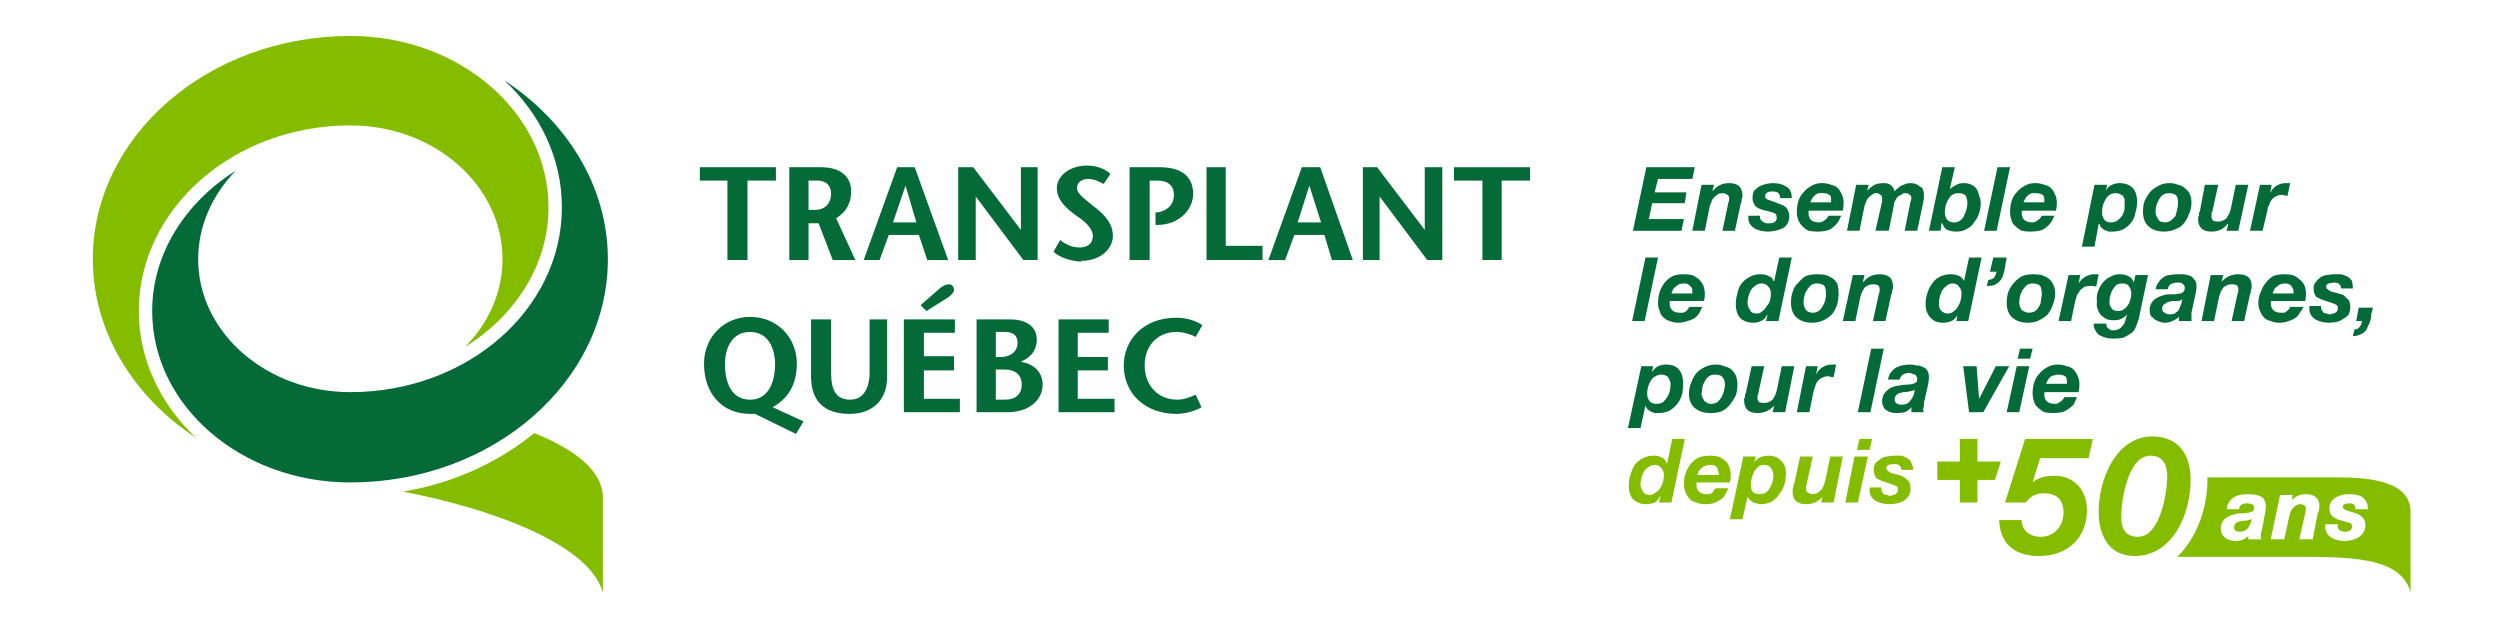 <svg version="1.2" xmlns="http://www.w3.org/2000/svg" viewBox="0 0 299 76">
	<title>TQ50_Horizontal_RGB_2024-ai</title>
	<style>
		.s0 { fill: #84bd00 } 
		.s1 { fill: #046a38 } 
	</style>
	<g id="Layer 1">
		<g id="&lt;Group&gt;">
			<g id="&lt;Group&gt;">
				<g id="&lt;Group&gt;">
					<g id="&lt;Group&gt;">
						<path id="&lt;Compound Path&gt;" fill-rule="evenodd" class="s0" d="m257.4 52.2c3.1 0 4.6 2.1 4.6 5.2 0 4-2.1 9.1-6.7 9.1-3.1 0-4.3-2.5-4.3-5.3 0-3.9 2.1-9 6.4-9zm-1.7 12c2.7 0 3.5-5.4 3.5-7.2 0-1.4-0.5-2.5-2-2.5-2.7 0-3.5 5.3-3.5 7.3 0 1.3 0.4 2.4 2 2.4z"/>
					</g>
				</g>
				<path id="&lt;Compound Path&gt;" class="s0" d="m249.8 54.8h-5.8l-0.9 2.9c0.6-0.5 1.3-0.8 2.7-0.8 2 0 3.8 1.5 3.8 4.1 0 3.4-2.4 5.5-5.7 5.5-2.9 0-4.7-1.4-4.8-4.3h2.7c0 1.3 1 2 2.3 2 1.5 0 2.7-1.2 2.7-2.9 0-1.5-0.8-2.3-2.3-2.3-1 0-1.6 0.3-2.2 1.1h-2.5l2.4-7.6h8.1z"/>
				<g id="&lt;Group&gt;">
					<g id="&lt;Group&gt;">
						<g id="&lt;Group&gt;">
							<path id="&lt;Path&gt;" class="s0" d="m268.2 62.3c-0.6 0.1-1 0.2-1 0.8 0 0.4 0.4 0.5 0.7 0.5 0.8 0 1.1-0.6 1.3-1.1l0.1-0.4c-0.3 0.1-0.7 0.2-1 0.2z"/>
							<path id="&lt;Compound Path&gt;" fill-rule="evenodd" class="s0" d="m288.3 61.2v9.6c-1.3-4.4-7.6-4.2-15.2-4.2h-12.7c2.5-2.4 3.7-6.3 3.6-9.5h15.8c4 0 8.5 0.6 8.5 4.1zm-17.3-0.7q0-0.5-0.3-0.9-0.5-0.5-1.9-0.5c-1.5 0-2.3 0.6-2.5 1.8h1.5c0-0.5 0.4-0.7 0.9-0.7 0.2 0 0.9 0 0.9 0.5 0 0.5-0.3 0.6-1.3 0.7q-0.3 0-0.6 0c-1.3 0.2-2.1 0.8-2.1 1.8 0 0.8 0.6 1.5 1.8 1.5 0.6 0 1.1-0.2 1.5-0.6v0.4h1.6l-0.1-0.1q0-0.1 0-0.2c0-0.3 0-0.6 0.1-0.7l0.4-2.1q0.1-0.6 0.1-0.9zm6.4 0c0-0.9-0.6-1.4-1.6-1.4q-1 0-1.7 0.7l0.1-0.6h-1.5l-1.1 5.2v0.1h1.6l0.6-2.8c0.1-0.4 0.4-1.4 1.4-1.4 0.2 0 0.6 0.2 0.6 0.5 0 0.1-0.1 0.5-0.1 0.6l-0.7 3.1h1.6l0.6-3.1c0.1-0.1 0.2-0.6 0.2-0.9zm5.8 0.3q0-0.7-0.5-1.2-0.5-0.5-1.7-0.5c-1.2 0-2.4 0.5-2.4 1.7 0 0.8 0.4 1.1 1.2 1.4l1.1 0.3c0.3 0.1 0.4 0.2 0.4 0.5 0 0.5-0.6 0.6-0.8 0.6-0.5 0-0.9-0.2-0.9-0.6v-0.3h-1.5v0.3c0 1.2 1.2 1.7 2.3 1.7 1.1 0 2.5-0.5 2.5-1.9 0-0.9-0.7-1.3-1.4-1.5l-0.7-0.2c-0.5-0.2-0.6-0.3-0.6-0.5 0-0.3 0.4-0.4 0.8-0.4q0.7 0 0.7 0.6v0.1h1.5z"/>
						</g>
					</g>
				</g>
				<g id="&lt;Group&gt;">
					<g id="&lt;Group&gt;">
						<g id="&lt;Group&gt;">
							<path id="&lt;Path&gt;" class="s0" d="m23.5 52.4c-7.5-4.9-12.4-12.7-12.4-21.4 0-14.7 13.8-26.7 30.8-26.7 13.1 0 23.7 9.2 23.7 20.5 0 6.9-4 13-10 16.7 2.8-2.8 4.5-6.5 4.5-10.5 0-8.8-8.1-16-18.2-16-14 0-25.3 10-25.3 22.2 0 5.8 2.6 11.2 6.9 15.2z"/>
							<path id="&lt;Path&gt;" class="s1" d="m41.9 57.7c-13.1 0-23.7-9.2-23.7-20.5 0-6.9 4-13 10-16.8-2.8 2.9-4.5 6.6-4.5 10.6 0 8.8 8.2 15.9 18.2 15.9 14 0 25.3-9.9 25.3-22.1 0-5.9-2.6-11.2-6.9-15.2 7.5 4.9 12.4 12.7 12.4 21.4 0 14.7-13.8 26.7-30.8 26.7z"/>
							<path id="&lt;Path&gt;" class="s0" d="m63.9 51.8c-4.3 3.5-9.7 6-15.7 7 10.5 2 22.4 6.3 23.9 12.1v-11.4c0-3.1-3.2-5.7-8.2-7.7z"/>
						</g>
						<g id="&lt;Group&gt;">
							<path id="&lt;Path&gt;" class="s1" d="m87 21.6h-3.3v-1.6h9.1v1.6h-3.4v9.5h-2.4z"/>
							<path id="&lt;Path&gt;" class="s1" d="m179.6 21.6v9.5h-2.3v-9.5h-3.4v-1.6h9.1v1.6z"/>
							<path id="&lt;Compound Path&gt;" fill-rule="evenodd" class="s1" d="m102.3 31.1h-2.7l-1.7-4.4h-1.2v4.4h-2.3v-11.1h3.8c2.3 0 3.6 1.1 3.6 2.9q0 2.1-1.8 3.2zm-2.9-7.9c0-1.4-1.1-1.6-1.6-1.6h-1.1v3.5h0.8c1.5 0 1.9-1.2 1.9-1.9z"/>
							<path id="&lt;Path&gt;" class="s1" d="m129.3 31.3c-1.3-0.1-2.6-0.5-3.3-1.2l0.8-1.4c0.6 0.5 1.4 0.9 2.3 0.9 0.8 0 1.6-0.3 1.6-1.4 0-1-1.2-1.9-2.1-2.5-1.1-0.8-2.2-1.8-2.2-3.2 0-1.5 1.6-2.7 3.6-2.7 1.3 0 2.3 0.5 2.8 1l-0.8 1.2c-0.4-0.2-1.1-0.6-1.8-0.6-0.8 0-1.4 0.4-1.4 1.1 0 0.6 0.8 1.2 1.9 2.1 1.5 1.1 2.4 2.2 2.4 3.6 0 1.5-1.4 3-3.8 3z"/>
							<path id="&lt;Path&gt;" class="s1" d="m146.6 20h-2.3v11.1h6.7v-1.7h-4.4z"/>
							<path id="&lt;Compound Path&gt;" fill-rule="evenodd" class="s1" d="m113.4 31.1h-2.5l-1-3h-3.6l-1.1 3h-1.9l4-11.1h2.1zm-3.8-4.5l-1.3-4.4-1.5 4.4z"/>
							<path id="&lt;Compound Path&gt;" fill-rule="evenodd" class="s1" d="m161.8 31.1h-2.5l-0.9-3h-3.6l-1.1 3h-2l4-11.1h2.2zm-3.8-4.5l-1.4-4.4-1.4 4.4z"/>
							<path id="&lt;Path&gt;" class="s1" d="m164.7 20h-1.7v11.1h2v-7.6l5.7 7.6h1.8v-11.1h-2.1v7.5z"/>
							<path id="&lt;Path&gt;" class="s1" d="m116.4 20h-1.8v11.1h2.1v-7.6l5.7 7.6h1.7v-11.1h-2v7.5z"/>
							<path id="&lt;Compound Path&gt;" fill-rule="evenodd" class="s1" d="m96.1 50.4l-0.9 1.5-4.9-2.4h-0.6c-3.3 0-5.5-2.4-5.5-6 0-3.2 2.4-5.6 5.5-5.6 3.2 0 5.6 2.4 5.6 5.6q0 3.6-2.9 5.2zm-3.4-6.8c0-1.9-0.8-3.9-3-3.9-2.2 0-3 2-3 3.9 0 1.2 0.3 4.2 3 4.2 2.8 0 3-3.3 3-4.2z"/>
							<path id="&lt;Path&gt;" class="s1" d="m101.6 49.5c-3 0-4.6-1.5-4.6-4.5v-6.8h2.4v6.4c0 2.2 0.7 3.2 2.3 3.2 2 0 2.3-2.2 2.3-3.1v-6.5h2.1v6.9c0 2.7-1.7 4.4-4.5 4.4z"/>
							<path id="&lt;Compound Path&gt;" class="s1" d="m110.5 47.7h4.3v1.6h-6.7v-11.1h6.1v1.6h-3.7v2.8h3.6v1.7h-3.6zm18.4 0h4.4v1.6h-6.7v-11.1h6v1.6h-3.7v2.9h3.6v1.6h-3.6zm-18.1-10.5l-0.7-0.7 2.4-2.1c0.3-0.2 0.6-0.4 1-0.4 0.4 0 0.6 0.4 0.6 0.6 0 0.4-0.3 0.6-0.6 0.9z"/>
							<path id="&lt;Compound Path&gt;" fill-rule="evenodd" class="s1" d="m120.5 49.3h-3.7v-11.1h4c2 0 3.2 0.9 3.2 2.4 0 1.6-1.1 2.3-1.8 2.6h-0.1l0.1 0.1c1.3 0.2 2.5 1.1 2.5 2.7 0 1.9-1.7 3.3-4.2 3.3zm-1.4-5.1v3.6h1.1c1.3 0 2-0.7 2-1.8 0-1.6-1.4-1.8-2-1.8zm0-4.5v3h0.6c1.2 0 2-0.7 2-1.7 0-1.2-1-1.3-1.6-1.3z"/>
							<path id="&lt;Path&gt;" class="s1" d="m140.7 49.5c-3.7 0-6.3-2.4-6.3-5.8 0-2.9 2.2-5.7 6.3-5.7 1.4 0 2.6 0.5 3.1 0.9l-0.8 1.4c-0.5-0.3-1.5-0.6-2.3-0.6-2.2 0-3.8 1.6-3.8 4 0 2.4 1.6 4.1 3.9 4.1 0.8 0 1.6-0.3 2.2-0.6l0.7 1.5c-0.6 0.4-1.9 0.8-3 0.8z"/>
							<path id="&lt;Path&gt;" class="s1" d="m137.5 31.1h-2.4v-11.1h3.6c2.6 0 4 1.1 4 3.2 0 1.8-1.6 3.7-4.3 3.7h-0.2v-1.5h0.2c0.9-0.1 2-0.7 2-2.1 0-1.1-0.7-1.7-2-1.7h-0.9z"/>
						</g>
					</g>
				</g>
				<g id="&lt;Group&gt;">
					<path id="&lt;Compound Path&gt;" class="s1" d="m202.7 20l-0.3 1.4h-4.1l-0.4 1.6h3.8l-0.2 1.3h-3.9l-0.4 1.9h4.2l-0.3 1.4h-5.8l1.6-7.6z"/>
					<path id="&lt;Compound Path&gt;" class="s1" d="m205 22.1l-0.2 0.7h0.1q0.7-0.9 1.9-0.9 1.6 0 1.6 1.5 0 0.1 0 0.2-0.1 0.1-0.1 0.3 0 0.1 0 0.2-0.1 0.2-0.1 0.2l-0.7 3.3h-1.5l0.7-3.3q0-0.1 0.1-0.3 0-0.2 0-0.3 0-0.3-0.2-0.4-0.3-0.2-0.5-0.2-0.4 0-0.6 0.1-0.3 0.2-0.5 0.4-0.2 0.2-0.3 0.5-0.1 0.3-0.2 0.5l-0.6 3h-1.5l1.1-5.5z"/>
					<path id="&lt;Compound Path&gt;" class="s1" d="m212.7 23.1q-0.2-0.2-0.7-0.2-0.4 0-0.6 0.1-0.3 0.2-0.3 0.5 0 0.2 0.2 0.3 0.1 0.1 0.5 0.2l0.8 0.3q0.3 0.1 0.5 0.2 0.3 0.1 0.5 0.3 0.2 0.2 0.3 0.5 0.1 0.2 0.1 0.5 0 0.6-0.2 0.9-0.2 0.4-0.6 0.6-0.4 0.2-0.9 0.3-0.4 0.1-0.9 0.1-0.4 0-0.8-0.1-0.4-0.1-0.8-0.3-0.3-0.2-0.5-0.5-0.2-0.3-0.2-0.8v-0.2h1.4v0.2q0 0.2 0.1 0.3 0.1 0.1 0.2 0.2 0.2 0.1 0.4 0.2 0.2 0 0.3 0 0.2 0 0.4 0 0.2-0.1 0.3-0.1 0.1-0.1 0.2-0.2 0.1-0.2 0.1-0.3 0-0.3-0.1-0.5-0.2-0.1-0.4-0.2l-1.2-0.3q-0.3-0.1-0.5-0.2-0.2-0.1-0.4-0.3-0.1-0.2-0.2-0.4-0.1-0.2-0.1-0.5 0-0.5 0.2-0.9 0.3-0.3 0.6-0.5 0.4-0.2 0.8-0.3 0.5-0.1 0.8-0.1 0.5 0 0.9 0.1 0.4 0.1 0.7 0.3 0.4 0.2 0.5 0.5 0.2 0.3 0.2 0.9h-1.4q0-0.4-0.2-0.6z"/>
					<path id="&lt;Compound Path&gt;" fill-rule="evenodd" class="s1" d="m216.3 25.3q0 0 0 0.1v0.1q0 0.5 0.3 0.8 0.3 0.3 1 0.3 0.2 0 0.4-0.1 0.1-0.1 0.3-0.2 0.1-0.1 0.2-0.2 0.1-0.1 0.2-0.3h1.5q-0.2 0.5-0.4 0.8-0.3 0.4-0.6 0.6-0.3 0.3-0.8 0.4-0.5 0.1-1 0.1-0.6 0-1.1-0.1-0.4-0.2-0.7-0.5-0.3-0.3-0.5-0.7-0.2-0.5-0.2-1.1 0-0.6 0.2-1.3 0.2-0.6 0.6-1 0.4-0.5 1-0.8 0.5-0.3 1.2-0.3 0.6 0 1.1 0.2 0.5 0.1 0.8 0.4 0.3 0.3 0.5 0.8 0.2 0.4 0.2 1 0 0.4-0.1 0.9h-4q-0.1 0-0.1 0.1zm2.7-1.5q0-0.2-0.1-0.4-0.1-0.1-0.3-0.2-0.2-0.1-0.6-0.1-0.3 0-0.5 0-0.3 0.1-0.5 0.3-0.2 0.2-0.3 0.4-0.1 0.2-0.2 0.4h2.5q0-0.2 0-0.4z"/>
					<path id="&lt;Compound Path&gt;" class="s1" d="m223.5 22.1l-0.2 0.7q0.4-0.4 0.9-0.7 0.5-0.2 1.1-0.2 0.5 0 0.8 0.2 0.4 0.3 0.5 0.8 0.1-0.2 0.4-0.4 0.2-0.2 0.4-0.3 0.3-0.1 0.5-0.2 0.3-0.1 0.6-0.1 0.3 0 0.6 0.1 0.3 0.1 0.5 0.3 0.3 0.1 0.4 0.4 0.1 0.3 0.1 0.6 0 0.3 0 0.5-0.1 0.3-0.1 0.5l-0.7 3.3h-1.5l0.7-3.5q0.1-0.2 0.1-0.4 0-0.3-0.2-0.4-0.2-0.2-0.5-0.2-0.3 0-0.5 0.2-0.3 0.1-0.5 0.3-0.1 0.2-0.3 0.5-0.1 0.3-0.1 0.5l-0.6 3h-1.6l0.8-3.5q0-0.2 0-0.4 0-0.3-0.2-0.4-0.2-0.2-0.5-0.2-0.3 0-0.5 0.2-0.2 0.1-0.4 0.3-0.2 0.2-0.3 0.5-0.1 0.3-0.2 0.5l-0.6 3h-1.5l1.1-5.5z"/>
					<path id="&lt;Compound Path&gt;" fill-rule="evenodd" class="s1" d="m233.8 20l-0.6 2.6q0.4-0.3 0.8-0.5 0.3-0.2 0.9-0.2 0.5 0 0.9 0.2 0.4 0.2 0.6 0.5 0.2 0.3 0.3 0.8 0.2 0.4 0.2 0.9 0 0.6-0.2 1.2-0.2 0.6-0.6 1.1-0.3 0.5-0.9 0.8-0.5 0.3-1.2 0.3-0.6 0-1.1-0.2-0.4-0.2-0.6-0.8h-0.1l-0.1 0.9h-1.4l1.6-7.6zm-0.3 3.3q-0.3 0.2-0.5 0.6-0.2 0.3-0.3 0.7-0.1 0.5-0.1 0.8 0 0.5 0.3 0.9 0.3 0.3 0.8 0.3 0.4 0 0.7-0.2 0.4-0.3 0.5-0.6 0.2-0.4 0.3-0.8 0.1-0.4 0.1-0.7 0-0.5-0.2-0.9-0.3-0.3-0.9-0.3-0.4 0-0.7 0.2z"/>
					<path id="&lt;Compound Path&gt;" class="s1" d="m240.4 20l-1.6 7.6h-1.5l1.6-7.6z"/>
					<path id="&lt;Compound Path&gt;" fill-rule="evenodd" class="s1" d="m241.8 25.3q0 0 0 0.1v0.1q0 0.5 0.3 0.8 0.3 0.3 1 0.3 0.2 0 0.4-0.1 0.1-0.1 0.3-0.2 0.1-0.1 0.2-0.2 0.1-0.1 0.2-0.3h1.5q-0.2 0.5-0.4 0.8-0.3 0.4-0.6 0.6-0.3 0.3-0.8 0.4-0.5 0.1-1.1 0.1-0.5 0-1-0.1-0.4-0.2-0.7-0.5-0.4-0.3-0.5-0.7-0.2-0.5-0.2-1.1 0-0.6 0.2-1.3 0.2-0.6 0.6-1 0.4-0.5 1-0.8 0.5-0.3 1.2-0.3 0.6 0 1.1 0.2 0.5 0.1 0.8 0.4 0.3 0.3 0.5 0.8 0.2 0.4 0.2 1 0 0.4-0.1 0.9h-4q-0.1 0-0.1 0.1zm2.7-1.5q0-0.2-0.1-0.4-0.1-0.1-0.3-0.2-0.3-0.1-0.6-0.1-0.3 0-0.5 0-0.3 0.1-0.5 0.3-0.2 0.2-0.3 0.4-0.1 0.2-0.2 0.4h2.5q0-0.2 0-0.4z"/>
					<path id="&lt;Compound Path&gt;" fill-rule="evenodd" class="s1" d="m252 22.1l-0.1 0.6v0.1q0.2-0.5 0.7-0.7 0.4-0.2 0.9-0.2 1 0 1.6 0.6 0.5 0.6 0.5 1.6 0 0.7-0.2 1.3-0.1 0.7-0.5 1.2-0.4 0.5-0.9 0.8-0.6 0.3-1.4 0.3-0.2 0-0.4 0-0.3-0.1-0.5-0.2-0.2-0.1-0.4-0.3-0.1-0.1-0.2-0.4h-0.1l-0.5 2.7h-1.5l1.5-7.4zm0.3 1.2q-0.3 0.2-0.5 0.6-0.2 0.3-0.3 0.7-0.1 0.4-0.1 0.8 0 0.5 0.3 0.9 0.2 0.3 0.8 0.3 0.4 0 0.7-0.2 0.4-0.3 0.6-0.6 0.2-0.3 0.3-0.8 0-0.4 0-0.7 0-0.3 0-0.5-0.1-0.2-0.2-0.4-0.2-0.1-0.4-0.2-0.2-0.1-0.4-0.1-0.5 0-0.8 0.2z"/>
					<path id="&lt;Compound Path&gt;" fill-rule="evenodd" class="s1" d="m256.5 24q0.3-0.6 0.7-1.1 0.4-0.4 1-0.7 0.5-0.3 1.3-0.3 0.5 0 1 0.2 0.5 0.1 0.8 0.4 0.4 0.3 0.6 0.7 0.2 0.5 0.2 1 0 0.8-0.3 1.4-0.2 0.6-0.6 1.1-0.4 0.5-1 0.7-0.6 0.3-1.4 0.3-1.1 0-1.8-0.6-0.7-0.6-0.7-1.8 0-0.7 0.2-1.3zm1.4 1.8q0.1 0.2 0.2 0.4 0.1 0.2 0.3 0.3 0.3 0.1 0.5 0.1 0.4 0 0.7-0.2 0.4-0.3 0.6-0.6 0.1-0.4 0.2-0.8 0.1-0.4 0.1-0.7 0-0.6-0.2-0.9-0.3-0.3-0.9-0.3-0.4 0-0.7 0.2-0.3 0.2-0.5 0.6-0.2 0.3-0.3 0.7-0.1 0.4-0.1 0.7 0 0.3 0.1 0.5z"/>
					<path id="&lt;Compound Path&gt;" class="s1" d="m266.3 27.6l0.2-0.8h-0.1q-0.7 0.9-1.9 0.9-1.6 0-1.6-1.5 0 0 0-0.2 0-0.1 0.1-0.2 0-0.2 0-0.3 0-0.1 0.1-0.2l0.6-3.2h1.6l-0.7 3.2q0 0.1-0.1 0.1 0 0.1 0 0.2 0 0.1 0 0.2 0 0.1 0 0.2 0 0.2 0.2 0.4 0.2 0.1 0.5 0.1 0.4 0 0.6-0.1 0.3-0.1 0.5-0.3 0.1-0.3 0.3-0.5 0.1-0.3 0.2-0.6l0.6-2.9h1.5l-1.2 5.5z"/>
					<path id="&lt;Compound Path&gt;" class="s1" d="m271.7 22.1l-0.2 1q0.3-0.6 0.8-0.9 0.5-0.3 1.1-0.3 0.3 0 0.5 0l-0.3 1.5q-0.2 0-0.3 0-0.2-0.1-0.4-0.1-0.4 0-0.7 0.2-0.3 0.1-0.5 0.4-0.2 0.2-0.3 0.6-0.2 0.3-0.2 0.6l-0.6 2.5h-1.5l1.2-5.5z"/>
					<path id="&lt;Compound Path&gt;" class="s1" d="m198.3 30.8l-1.6 7.6h-1.5l1.6-7.6z"/>
					<path id="&lt;Compound Path&gt;" fill-rule="evenodd" class="s1" d="m199.7 36.1q0 0.1 0 0.1v0.2q0 0.4 0.3 0.7 0.3 0.3 0.9 0.3 0.3 0 0.4 0 0.2-0.1 0.4-0.2 0.1-0.1 0.2-0.3 0.1-0.1 0.2-0.2h1.5q-0.2 0.4-0.4 0.8-0.3 0.4-0.6 0.6-0.4 0.2-0.8 0.3-0.5 0.2-1.1 0.2-0.5 0-1-0.2-0.4-0.1-0.7-0.4-0.4-0.3-0.5-0.8-0.2-0.4-0.2-1 0-0.7 0.2-1.3 0.2-0.6 0.6-1.1 0.4-0.5 1-0.8 0.5-0.2 1.2-0.2 0.6 0 1.1 0.1 0.4 0.2 0.8 0.5 0.3 0.3 0.5 0.7 0.2 0.5 0.2 1.1 0 0.4-0.1 0.8h-4.1q0 0.1 0 0.1zm2.7-1.4q0-0.3-0.2-0.4-0.1-0.2-0.3-0.3-0.2-0.1-0.5-0.1-0.3 0-0.6 0.1-0.2 0.1-0.4 0.3-0.2 0.1-0.3 0.3-0.1 0.2-0.2 0.5h2.5q0-0.2 0-0.4z"/>
					<path id="&lt;Compound Path&gt;" fill-rule="evenodd" class="s1" d="m211.3 37.7q-0.2 0.5-0.7 0.7-0.4 0.2-0.9 0.2-1 0-1.6-0.6-0.5-0.6-0.5-1.6 0-0.7 0.2-1.3 0.1-0.7 0.5-1.2 0.4-0.5 1-0.8 0.5-0.3 1.3-0.3 0.5 0 0.9 0.2 0.5 0.2 0.6 0.6h0.1l0.6-2.8h1.5l-1.6 7.6h-1.5l0.2-0.7zm-1.4-3.5q-0.3 0.2-0.5 0.5-0.2 0.4-0.3 0.8-0.1 0.4-0.1 0.7 0 0.3 0.1 0.5 0.1 0.2 0.2 0.4 0.1 0.2 0.3 0.3 0.2 0.1 0.5 0.1 0.4 0 0.7-0.3 0.3-0.2 0.5-0.6 0.3-0.3 0.4-0.7 0.1-0.4 0.1-0.8 0-0.5-0.3-0.8-0.3-0.4-0.8-0.4-0.5 0-0.8 0.3z"/>
					<path id="&lt;Compound Path&gt;" fill-rule="evenodd" class="s1" d="m214.4 34.9q0.2-0.7 0.7-1.1 0.4-0.5 0.9-0.8 0.6-0.2 1.4-0.2 0.5 0 1 0.1 0.5 0.2 0.8 0.4 0.4 0.3 0.6 0.8 0.1 0.4 0.1 1 0 0.7-0.2 1.4-0.2 0.6-0.6 1.1-0.4 0.4-1 0.7-0.6 0.3-1.4 0.3-1.1 0-1.8-0.6-0.7-0.6-0.7-1.8 0-0.7 0.2-1.3zm1.4 1.8q0.1 0.2 0.2 0.4 0.1 0.1 0.3 0.2 0.2 0.1 0.5 0.1 0.4 0 0.7-0.2 0.3-0.2 0.5-0.6 0.2-0.3 0.3-0.7 0.1-0.4 0.1-0.8 0-0.5-0.2-0.9-0.3-0.3-0.9-0.3-0.4 0-0.7 0.2-0.3 0.3-0.5 0.6-0.2 0.3-0.3 0.7-0.1 0.4-0.1 0.8 0 0.2 0.1 0.5z"/>
					<path id="&lt;Compound Path&gt;" class="s1" d="m223 32.9l-0.2 0.8h0.1q0.7-0.9 1.9-0.9 1.6 0 1.6 1.4 0 0.1 0 0.3 0 0.1-0.1 0.2 0 0.2 0 0.3-0.1 0.1-0.1 0.2l-0.7 3.2h-1.5l0.7-3.2q0-0.1 0.1-0.3 0-0.3 0-0.4 0-0.2-0.2-0.4-0.3-0.1-0.5-0.1-0.4 0-0.6 0.1-0.3 0.1-0.5 0.3-0.2 0.3-0.3 0.5-0.1 0.3-0.2 0.6l-0.6 2.9h-1.5l1.2-5.5z"/>
					<path id="&lt;Compound Path&gt;" fill-rule="evenodd" class="s1" d="m234.1 37.7q-0.3 0.5-0.7 0.7-0.5 0.2-1 0.2-1 0-1.5-0.6-0.6-0.6-0.6-1.6 0-0.7 0.2-1.3 0.2-0.7 0.6-1.2 0.3-0.5 0.9-0.8 0.6-0.3 1.3-0.3 0.5 0 1 0.2 0.4 0.2 0.6 0.6l0.6-2.8h1.5l-1.6 7.6h-1.4l0.1-0.7zm-1.3-3.5q-0.3 0.2-0.5 0.5-0.2 0.4-0.3 0.8-0.1 0.4-0.1 0.7 0 0.3 0 0.5 0.1 0.2 0.2 0.4 0.2 0.2 0.4 0.3 0.2 0.1 0.4 0.1 0.5 0 0.8-0.3 0.3-0.2 0.5-0.6 0.2-0.3 0.3-0.7 0.1-0.4 0.1-0.8 0-0.5-0.3-0.8-0.2-0.4-0.8-0.4-0.4 0-0.7 0.3z"/>
					<path id="&lt;Compound Path&gt;" class="s1" d="m240 30.8l-0.3 1.7q-0.1 0.3-0.2 0.6-0.1 0.3-0.4 0.6-0.2 0.2-0.6 0.4-0.3 0.1-0.9 0.1l0.2-0.7q0.5-0.1 0.7-0.3 0.2-0.3 0.3-0.7h-0.8l0.4-1.7z"/>
					<path id="&lt;Compound Path&gt;" fill-rule="evenodd" class="s1" d="m240.2 34.9q0.3-0.7 0.7-1.1 0.4-0.5 1-0.8 0.6-0.2 1.3-0.2 0.6 0 1 0.1 0.5 0.2 0.8 0.4 0.4 0.3 0.6 0.8 0.2 0.4 0.2 1 0 0.7-0.3 1.4-0.2 0.6-0.6 1.1-0.4 0.4-1 0.7-0.6 0.3-1.4 0.3-1.1 0-1.8-0.6-0.7-0.6-0.7-1.8 0-0.7 0.2-1.3zm1.4 1.8q0.1 0.2 0.2 0.4 0.2 0.1 0.4 0.2 0.2 0.1 0.4 0.1 0.5 0 0.8-0.2 0.3-0.2 0.5-0.6 0.2-0.3 0.2-0.7 0.1-0.4 0.1-0.8 0-0.5-0.2-0.9-0.3-0.3-0.9-0.3-0.4 0-0.7 0.2-0.3 0.3-0.5 0.6-0.2 0.3-0.3 0.7-0.1 0.4-0.1 0.8 0 0.2 0.1 0.5z"/>
					<path id="&lt;Compound Path&gt;" class="s1" d="m248.8 32.9l-0.2 1q0.3-0.5 0.8-0.8 0.5-0.3 1.1-0.3 0.2 0 0.5 0l-0.3 1.5q-0.2-0.1-0.4-0.1-0.1 0-0.3 0-0.4 0-0.7 0.1-0.3 0.2-0.5 0.4-0.2 0.3-0.4 0.6-0.1 0.3-0.2 0.7l-0.5 2.4h-1.5l1.2-5.5z"/>
					<path id="&lt;Compound Path&gt;" fill-rule="evenodd" class="s1" d="m255.4 39.2q-0.2 0.5-0.6 0.7-0.4 0.3-0.9 0.5-0.5 0.1-1.2 0.1-0.4 0-0.8-0.1-0.4-0.1-0.8-0.3-0.3-0.2-0.5-0.6-0.2-0.3-0.2-0.8h1.5q0 0.2 0.1 0.4 0 0.1 0.2 0.2 0.1 0.1 0.3 0.2 0.2 0 0.4 0 0.3 0 0.6-0.2 0.2-0.1 0.4-0.4 0.2-0.2 0.3-0.6 0.1-0.3 0.2-0.7-0.6 0.7-1.5 0.7-0.5 0-0.9-0.1-0.4-0.2-0.7-0.5-0.3-0.3-0.4-0.7-0.2-0.4-0.1-0.9-0.1-0.6 0.1-1.2 0.2-0.6 0.6-1.1 0.3-0.4 0.9-0.7 0.5-0.3 1.1-0.3 0.6 0 1 0.2 0.5 0.2 0.7 0.8l0.2-0.9h1.5l-1.1 5.2q-0.2 0.7-0.4 1.1zm-2.3-5.1q-0.2 0.2-0.4 0.5-0.2 0.3-0.3 0.7-0.1 0.4-0.1 0.7 0 0.2 0 0.4 0.1 0.3 0.2 0.4 0.1 0.2 0.3 0.3 0.2 0.1 0.5 0.1 0.4 0 0.7-0.2 0.3-0.2 0.5-0.5 0.2-0.3 0.3-0.7 0.1-0.3 0.1-0.7 0-0.5-0.3-0.9-0.2-0.3-0.8-0.3-0.4 0-0.7 0.2z"/>
					<path id="&lt;Compound Path&gt;" fill-rule="evenodd" class="s1" d="m258.2 33.7q0.2-0.3 0.5-0.5 0.4-0.3 0.8-0.3 0.5-0.1 0.9-0.1 0.4 0 0.8 0 0.4 0.1 0.8 0.2 0.3 0.2 0.5 0.5 0.2 0.2 0.2 0.7 0 0.4-0.1 0.9l-0.5 2.3q0 0.1 0 0.3 0 0.2 0 0.4 0 0.1 0 0.3h-1.5v-0.5q-0.3 0.3-0.8 0.5-0.4 0.2-0.9 0.2-0.4 0-0.8-0.2-0.3-0.1-0.5-0.3-0.3-0.2-0.4-0.4-0.1-0.3-0.1-0.6 0-0.8 0.6-1.3 0.5-0.4 1.5-0.6 0.6 0 1 0 0.4-0.1 0.6-0.1 0.3-0.1 0.4-0.3 0.1-0.1 0.1-0.4 0-0.2-0.1-0.3-0.1-0.1-0.2-0.2-0.2-0.1-0.3-0.1-0.2 0-0.3 0-0.4 0-0.8 0.2-0.3 0.2-0.3 0.6h-1.5q0.1-0.5 0.4-0.9zm2.2 2.3q-0.3 0-0.6 0-0.3 0.1-0.5 0.1-0.2 0.1-0.3 0.2-0.2 0.1-0.3 0.2-0.1 0.2-0.1 0.4 0 0.4 0.3 0.5 0.2 0.2 0.6 0.2 0.3 0 0.6-0.1 0.2-0.2 0.4-0.3 0.1-0.2 0.2-0.4 0.1-0.3 0.2-0.5l0.1-0.5q-0.3 0.2-0.6 0.2z"/>
					<path id="&lt;Compound Path&gt;" class="s1" d="m265.9 32.9l-0.2 0.8q0.8-0.9 2-0.9 1.6 0 1.6 1.4 0 0.1 0 0.3-0.1 0.1-0.1 0.2 0 0.2 0 0.3-0.1 0.1-0.1 0.2l-0.7 3.2h-1.5l0.7-3.2q0-0.1 0.1-0.3 0-0.3 0-0.4 0-0.2-0.2-0.4-0.3-0.1-0.5-0.1-0.4 0-0.6 0.1-0.3 0.1-0.5 0.3-0.2 0.3-0.3 0.5-0.1 0.3-0.2 0.6l-0.6 2.9h-1.5l1.1-5.5z"/>
					<path id="&lt;Compound Path&gt;" fill-rule="evenodd" class="s1" d="m271.6 36.1q0 0.1 0 0.1v0.2q0 0.4 0.3 0.7 0.3 0.3 0.9 0.3 0.2 0 0.4 0 0.2-0.1 0.3-0.2 0.2-0.1 0.3-0.3 0.1-0.1 0.1-0.2h1.6q-0.2 0.4-0.5 0.8-0.2 0.4-0.6 0.6-0.3 0.2-0.7 0.3-0.5 0.2-1.1 0.2-0.6 0-1-0.2-0.5-0.1-0.8-0.4-0.3-0.3-0.5-0.8-0.2-0.4-0.2-1 0-0.7 0.3-1.3 0.2-0.6 0.6-1.1 0.4-0.5 0.9-0.8 0.6-0.2 1.3-0.2 0.6 0 1 0.1 0.5 0.2 0.8 0.5 0.4 0.3 0.6 0.7 0.2 0.5 0.2 1.1 0 0.4-0.1 0.8h-4.1q0 0.1 0 0.1zm2.7-1.4q-0.1-0.3-0.2-0.4-0.1-0.2-0.3-0.3-0.2-0.1-0.5-0.1-0.3 0-0.6 0.1-0.2 0.1-0.4 0.3-0.2 0.1-0.3 0.3-0.1 0.2-0.2 0.5h2.5q0-0.2 0-0.4z"/>
					<path id="&lt;Compound Path&gt;" class="s1" d="m279.8 34q-0.2-0.2-0.6-0.2-0.4 0-0.7 0.1-0.3 0.1-0.3 0.4 0 0.2 0.2 0.3 0.2 0.2 0.5 0.3l0.8 0.2q0.3 0.1 0.6 0.2 0.2 0.2 0.4 0.4 0.2 0.1 0.3 0.4 0.1 0.3 0.1 0.6 0 0.5-0.2 0.9-0.2 0.3-0.6 0.5-0.4 0.3-0.8 0.4-0.5 0.1-1 0.1-0.4 0-0.8-0.1-0.4-0.1-0.8-0.3-0.3-0.2-0.5-0.5-0.2-0.3-0.2-0.8v-0.3h1.4v0.2q0 0.2 0.1 0.3 0.1 0.2 0.2 0.3 0.2 0.1 0.4 0.1 0.2 0.1 0.4 0.1 0.1 0 0.3-0.1 0.2 0 0.3-0.1 0.2-0.1 0.2-0.2 0.1-0.1 0.1-0.3 0-0.3-0.1-0.4-0.2-0.1-0.4-0.2l-1.2-0.4q-0.3-0.1-0.5-0.2-0.2-0.1-0.4-0.2-0.1-0.2-0.2-0.4-0.1-0.3-0.1-0.6 0-0.5 0.3-0.8 0.2-0.3 0.5-0.5 0.4-0.3 0.8-0.3 0.5-0.1 0.9-0.1 0.4 0 0.8 0 0.4 0.1 0.8 0.3 0.3 0.2 0.5 0.5 0.1 0.4 0.1 0.9h-1.4q0-0.3-0.2-0.5z"/>
					<path id="&lt;Compound Path&gt;" class="s1" d="m283.8 36.8q-0.1 0.4-0.2 0.8 0 0.4-0.1 0.7-0.1 0.4-0.3 0.7-0.1 0.4-0.3 0.6-0.3 0.3-0.6 0.4-0.4 0.2-0.9 0.2l0.2-0.8q0.4 0 0.6-0.3 0.2-0.2 0.3-0.7h-0.7l0.3-1.6z"/>
					<path id="&lt;Compound Path&gt;" fill-rule="evenodd" class="s1" d="m197.7 43.8l-0.1 0.6v0.1q0.3-0.5 0.7-0.7 0.4-0.2 1-0.2 1 0 1.5 0.6 0.5 0.6 0.5 1.6 0 0.7-0.1 1.3-0.2 0.7-0.6 1.2-0.4 0.5-0.9 0.8-0.6 0.3-1.4 0.3-0.2 0-0.4 0-0.3-0.1-0.5-0.2-0.2-0.1-0.4-0.3-0.1-0.1-0.2-0.4l-0.6 2.7h-1.5l1.6-7.4zm0.3 1.2q-0.4 0.2-0.6 0.6-0.2 0.3-0.3 0.7-0.1 0.4-0.1 0.8 0 0.5 0.3 0.9 0.3 0.3 0.8 0.3 0.5 0 0.8-0.2 0.3-0.3 0.5-0.6 0.2-0.3 0.3-0.7 0.1-0.5 0.1-0.8 0-0.3-0.1-0.5-0.1-0.2-0.2-0.4-0.1-0.1-0.3-0.2-0.2-0.1-0.5-0.1-0.4 0-0.7 0.2z"/>
					<path id="&lt;Compound Path&gt;" fill-rule="evenodd" class="s1" d="m202.3 45.7q0.2-0.6 0.6-1.1 0.4-0.4 1-0.7 0.6-0.3 1.3-0.3 0.6 0 1 0.2 0.5 0.1 0.9 0.4 0.3 0.3 0.5 0.7 0.2 0.5 0.2 1.1 0 0.7-0.2 1.3-0.3 0.6-0.7 1.1-0.4 0.5-1 0.8-0.6 0.2-1.3 0.2-1.2 0-1.9-0.6-0.7-0.6-0.7-1.7 0-0.8 0.3-1.4zm1.3 1.8q0.1 0.2 0.2 0.4 0.2 0.2 0.4 0.3 0.2 0.1 0.4 0.1 0.5 0 0.8-0.2 0.3-0.3 0.5-0.6 0.2-0.4 0.3-0.8 0.1-0.4 0.1-0.7 0-0.6-0.3-0.9-0.2-0.3-0.9-0.3-0.4 0-0.7 0.2-0.3 0.2-0.5 0.6-0.2 0.3-0.3 0.7 0 0.4-0.1 0.8 0 0.2 0.1 0.4z"/>
					<path id="&lt;Compound Path&gt;" class="s1" d="m212 49.3l0.2-0.8q-0.8 0.9-2 0.9-1.6 0-1.6-1.5 0 0 0-0.2 0-0.1 0.1-0.2 0-0.2 0-0.3 0.1-0.1 0.1-0.2l0.7-3.2h1.5l-0.7 3.2q0 0.1 0 0.2-0.1 0-0.1 0.1 0 0.1 0 0.2 0 0.1 0 0.2 0 0.2 0.2 0.4 0.3 0.1 0.5 0.1 0.4 0 0.6-0.1 0.3-0.1 0.5-0.3 0.2-0.3 0.3-0.5 0.1-0.3 0.2-0.6l0.6-2.9h1.5l-1.1 5.5z"/>
					<path id="&lt;Compound Path&gt;" class="s1" d="m217.4 43.8l-0.2 1q0.3-0.6 0.8-0.9 0.5-0.3 1.1-0.3 0.3 0 0.5 0l-0.3 1.5q-0.2 0-0.3 0-0.2-0.1-0.3-0.1-0.5 0-0.8 0.2-0.3 0.1-0.5 0.4-0.2 0.2-0.3 0.6-0.1 0.3-0.2 0.6l-0.5 2.5h-1.5l1.1-5.5z"/>
					<path id="&lt;Compound Path&gt;" class="s1" d="m225.3 41.7l-1.6 7.6h-1.5l1.6-7.6z"/>
					<path id="&lt;Compound Path&gt;" fill-rule="evenodd" class="s1" d="m226.1 44.6q0.3-0.4 0.6-0.6 0.4-0.2 0.8-0.3 0.5-0.1 0.9-0.1 0.4 0 0.8 0.1 0.4 0 0.8 0.2 0.3 0.1 0.5 0.4 0.2 0.3 0.2 0.8 0 0.4-0.1 0.9l-0.5 2.2q0 0.2 0 0.4-0.1 0.2-0.1 0.4 0 0.1 0.1 0.3h-1.5v-0.6q-0.3 0.4-0.8 0.6-0.4 0.1-0.9 0.1-0.5 0-0.8-0.1-0.3-0.1-0.6-0.3-0.2-0.2-0.3-0.5-0.1-0.2-0.1-0.5 0-0.8 0.6-1.3 0.5-0.5 1.5-0.6 0.5-0.1 0.9-0.1 0.4 0 0.7-0.1 0.3-0.1 0.4-0.2 0.1-0.1 0.1-0.4 0-0.2-0.1-0.3-0.1-0.2-0.2-0.2-0.2-0.1-0.3-0.1-0.2-0.1-0.3-0.1-0.5 0-0.8 0.2-0.3 0.2-0.4 0.6h-1.4q0.1-0.5 0.3-0.8zm2.3 2.2q-0.3 0.1-0.7 0.1-0.2 0-0.4 0.1-0.2 0-0.3 0.1-0.2 0.1-0.3 0.3-0.1 0.1-0.1 0.4 0 0.3 0.3 0.5 0.2 0.1 0.5 0.1 0.4 0 0.6-0.1 0.3-0.1 0.4-0.3 0.2-0.2 0.3-0.4 0.1-0.2 0.2-0.4l0.1-0.6q-0.3 0.2-0.6 0.2z"/>
					<path id="&lt;Compound Path&gt;" class="s1" d="m235.5 49.3l-0.7-5.5h1.6l0.3 3.9 2-3.9h1.6l-3.1 5.5z"/>
					<path id="&lt;Compound Path&gt;" class="s1" d="m242.7 43.8l-1.2 5.5h-1.5l1.2-5.5zm-1.4-0.9l0.3-1.2h1.5l-0.3 1.2z"/>
					<path id="&lt;Compound Path&gt;" fill-rule="evenodd" class="s1" d="m244.5 47q0 0 0 0.1v0.1q0 0.5 0.3 0.8 0.3 0.3 1 0.3 0.2 0 0.4-0.1 0.1-0.1 0.3-0.2 0.1-0.1 0.2-0.2 0.1-0.1 0.2-0.3h1.5q-0.2 0.5-0.4 0.9-0.3 0.3-0.6 0.5-0.4 0.3-0.8 0.4-0.5 0.1-1.1 0.1-0.5 0-1-0.1-0.4-0.2-0.7-0.5-0.4-0.3-0.5-0.7-0.2-0.5-0.2-1.1 0-0.6 0.2-1.3 0.2-0.6 0.6-1 0.4-0.5 1-0.8 0.5-0.3 1.2-0.3 0.6 0 1.1 0.2 0.5 0.1 0.8 0.4 0.3 0.3 0.5 0.8 0.2 0.4 0.2 1 0 0.4-0.1 0.9h-4q-0.1 0-0.1 0.1zm2.7-1.5q0-0.2-0.1-0.4-0.1-0.1-0.3-0.2-0.3-0.1-0.6-0.1-0.3 0-0.5 0.1-0.3 0-0.5 0.2-0.2 0.2-0.3 0.4-0.1 0.2-0.2 0.4h2.5q0-0.2 0-0.4z"/>
					<path id="&lt;Compound Path&gt;" fill-rule="evenodd" class="s0" d="m198.5 59.4q-0.2 0.5-0.6 0.7-0.5 0.2-1 0.2-1 0-1.6-0.6-0.5-0.6-0.5-1.6 0-0.7 0.2-1.3 0.2-0.7 0.5-1.2 0.4-0.5 1-0.8 0.5-0.3 1.3-0.3 0.5 0 0.9 0.2 0.5 0.2 0.6 0.7h0.1l0.6-2.9h1.5l-1.6 7.6h-1.5l0.2-0.7zm-1.4-3.5q-0.3 0.2-0.5 0.5-0.2 0.4-0.3 0.8-0.1 0.4-0.1 0.7 0 0.3 0.1 0.5 0.1 0.2 0.2 0.4 0.1 0.2 0.3 0.3 0.2 0.1 0.5 0.1 0.4 0 0.7-0.3 0.4-0.2 0.6-0.6 0.2-0.3 0.3-0.7 0.1-0.4 0.1-0.8 0-0.5-0.3-0.8-0.3-0.4-0.8-0.4-0.4 0-0.8 0.3z"/>
					<path id="&lt;Compound Path&gt;" fill-rule="evenodd" class="s0" d="m202.9 57.8q0 0.1 0 0.1v0.2q0 0.4 0.3 0.7 0.3 0.3 0.9 0.3 0.2 0 0.4 0 0.2-0.1 0.3-0.2 0.1-0.1 0.2-0.3 0.1-0.1 0.2-0.2h1.5q-0.2 0.5-0.4 0.8-0.2 0.4-0.6 0.6-0.3 0.2-0.8 0.4-0.4 0.1-1 0.1-0.6 0-1-0.2-0.5-0.1-0.8-0.4-0.3-0.3-0.5-0.8-0.2-0.4-0.2-1 0-0.7 0.2-1.3 0.2-0.6 0.6-1.1 0.4-0.5 1-0.8 0.6-0.2 1.3-0.2 0.5 0 1 0.1 0.5 0.2 0.8 0.5 0.4 0.3 0.5 0.7 0.2 0.5 0.2 1.1 0 0.4-0.1 0.8h-4q0 0.1 0 0.1zm2.6-1.4q0-0.2-0.1-0.4-0.1-0.2-0.3-0.3-0.2-0.1-0.6-0.1-0.3 0-0.5 0.1-0.3 0.1-0.5 0.3-0.1 0.1-0.3 0.3-0.1 0.2-0.2 0.5h2.6q0-0.2-0.1-0.4z"/>
					<path id="&lt;Compound Path&gt;" fill-rule="evenodd" class="s0" d="m210 54.6l-0.2 0.7q0.3-0.4 0.7-0.6 0.5-0.2 1-0.2 1 0 1.5 0.6 0.6 0.5 0.6 1.5 0 0.7-0.2 1.4-0.2 0.6-0.6 1.1-0.3 0.5-0.9 0.9-0.6 0.3-1.3 0.3-0.3 0-0.5-0.1-0.2 0-0.4-0.1-0.3-0.2-0.4-0.3-0.2-0.2-0.3-0.4l-0.6 2.7h-1.5l1.6-7.5zm0.3 1.2q-0.3 0.3-0.5 0.6-0.2 0.4-0.3 0.8-0.1 0.4-0.1 0.7 0 0.6 0.2 0.9 0.3 0.3 0.8 0.3 0.5 0 0.8-0.2 0.3-0.2 0.5-0.6 0.2-0.3 0.3-0.7 0.1-0.4 0.1-0.8 0-0.2-0.1-0.4 0-0.3-0.2-0.4-0.1-0.2-0.3-0.3-0.2-0.1-0.5-0.1-0.4 0-0.7 0.2z"/>
					<path id="&lt;Compound Path&gt;" class="s0" d="m217.8 60.1l0.2-0.7q-0.8 0.9-2 0.9-1.6 0-1.6-1.5 0-0.1 0-0.2 0-0.2 0.1-0.3 0-0.1 0-0.3 0.1-0.1 0.1-0.2l0.7-3.2h1.5l-0.7 3.2q0 0.1 0 0.2-0.1 0.1-0.1 0.2 0 0.1 0 0.2 0 0.1 0 0.1 0 0.3 0.2 0.4 0.3 0.2 0.5 0.2 0.4 0 0.6-0.1 0.3-0.2 0.5-0.4 0.2-0.2 0.3-0.5 0.1-0.3 0.2-0.6l0.6-2.9h1.5l-1.1 5.5z"/>
					<path id="&lt;Compound Path&gt;" class="s0" d="m223.4 54.6l-1.2 5.5h-1.5l1.1-5.5zm-1.3-0.8l0.3-1.3h1.5l-0.3 1.3z"/>
					<path id="&lt;Compound Path&gt;" class="s0" d="m227.2 55.7q-0.2-0.2-0.6-0.2-0.5 0-0.7 0.1-0.3 0.1-0.3 0.4 0 0.2 0.2 0.3 0.1 0.2 0.5 0.3l0.8 0.2q0.3 0.1 0.5 0.2 0.3 0.2 0.5 0.4 0.2 0.1 0.3 0.4 0.1 0.3 0.1 0.6 0 0.5-0.2 0.9-0.2 0.3-0.6 0.6-0.4 0.2-0.8 0.3-0.5 0.1-1 0.1-0.4 0-0.8-0.1-0.4-0.1-0.8-0.3-0.3-0.2-0.5-0.5-0.2-0.3-0.2-0.8v-0.3h1.4v0.2q0 0.2 0.1 0.3 0.1 0.2 0.2 0.3 0.2 0.1 0.4 0.1 0.2 0.1 0.4 0.1 0.1 0 0.3-0.1 0.2 0 0.3-0.1 0.1-0.1 0.2-0.2 0.1-0.1 0.1-0.3 0-0.3-0.1-0.4-0.2-0.1-0.4-0.2l-1.2-0.4q-0.3-0.1-0.5-0.2-0.2-0.1-0.4-0.2-0.1-0.2-0.2-0.4-0.1-0.3-0.1-0.6 0-0.5 0.2-0.8 0.3-0.3 0.6-0.5 0.4-0.3 0.8-0.3 0.5-0.1 0.9-0.1 0.4 0 0.8 0 0.4 0.1 0.7 0.3 0.4 0.2 0.5 0.6 0.2 0.3 0.2 0.8h-1.4q0-0.3-0.2-0.5z"/>
				</g>
				<path id="&lt;Path&gt;" class="s0" d="m239.3 55.2h-2.8v-2.7h-2.1v2.7h-2.7v2.2h2.7v2.7h2.1v-2.7h2.1z"/>
			</g>
			<g id="&lt;Group&gt;">
			</g>
		</g>
	</g>
</svg>
